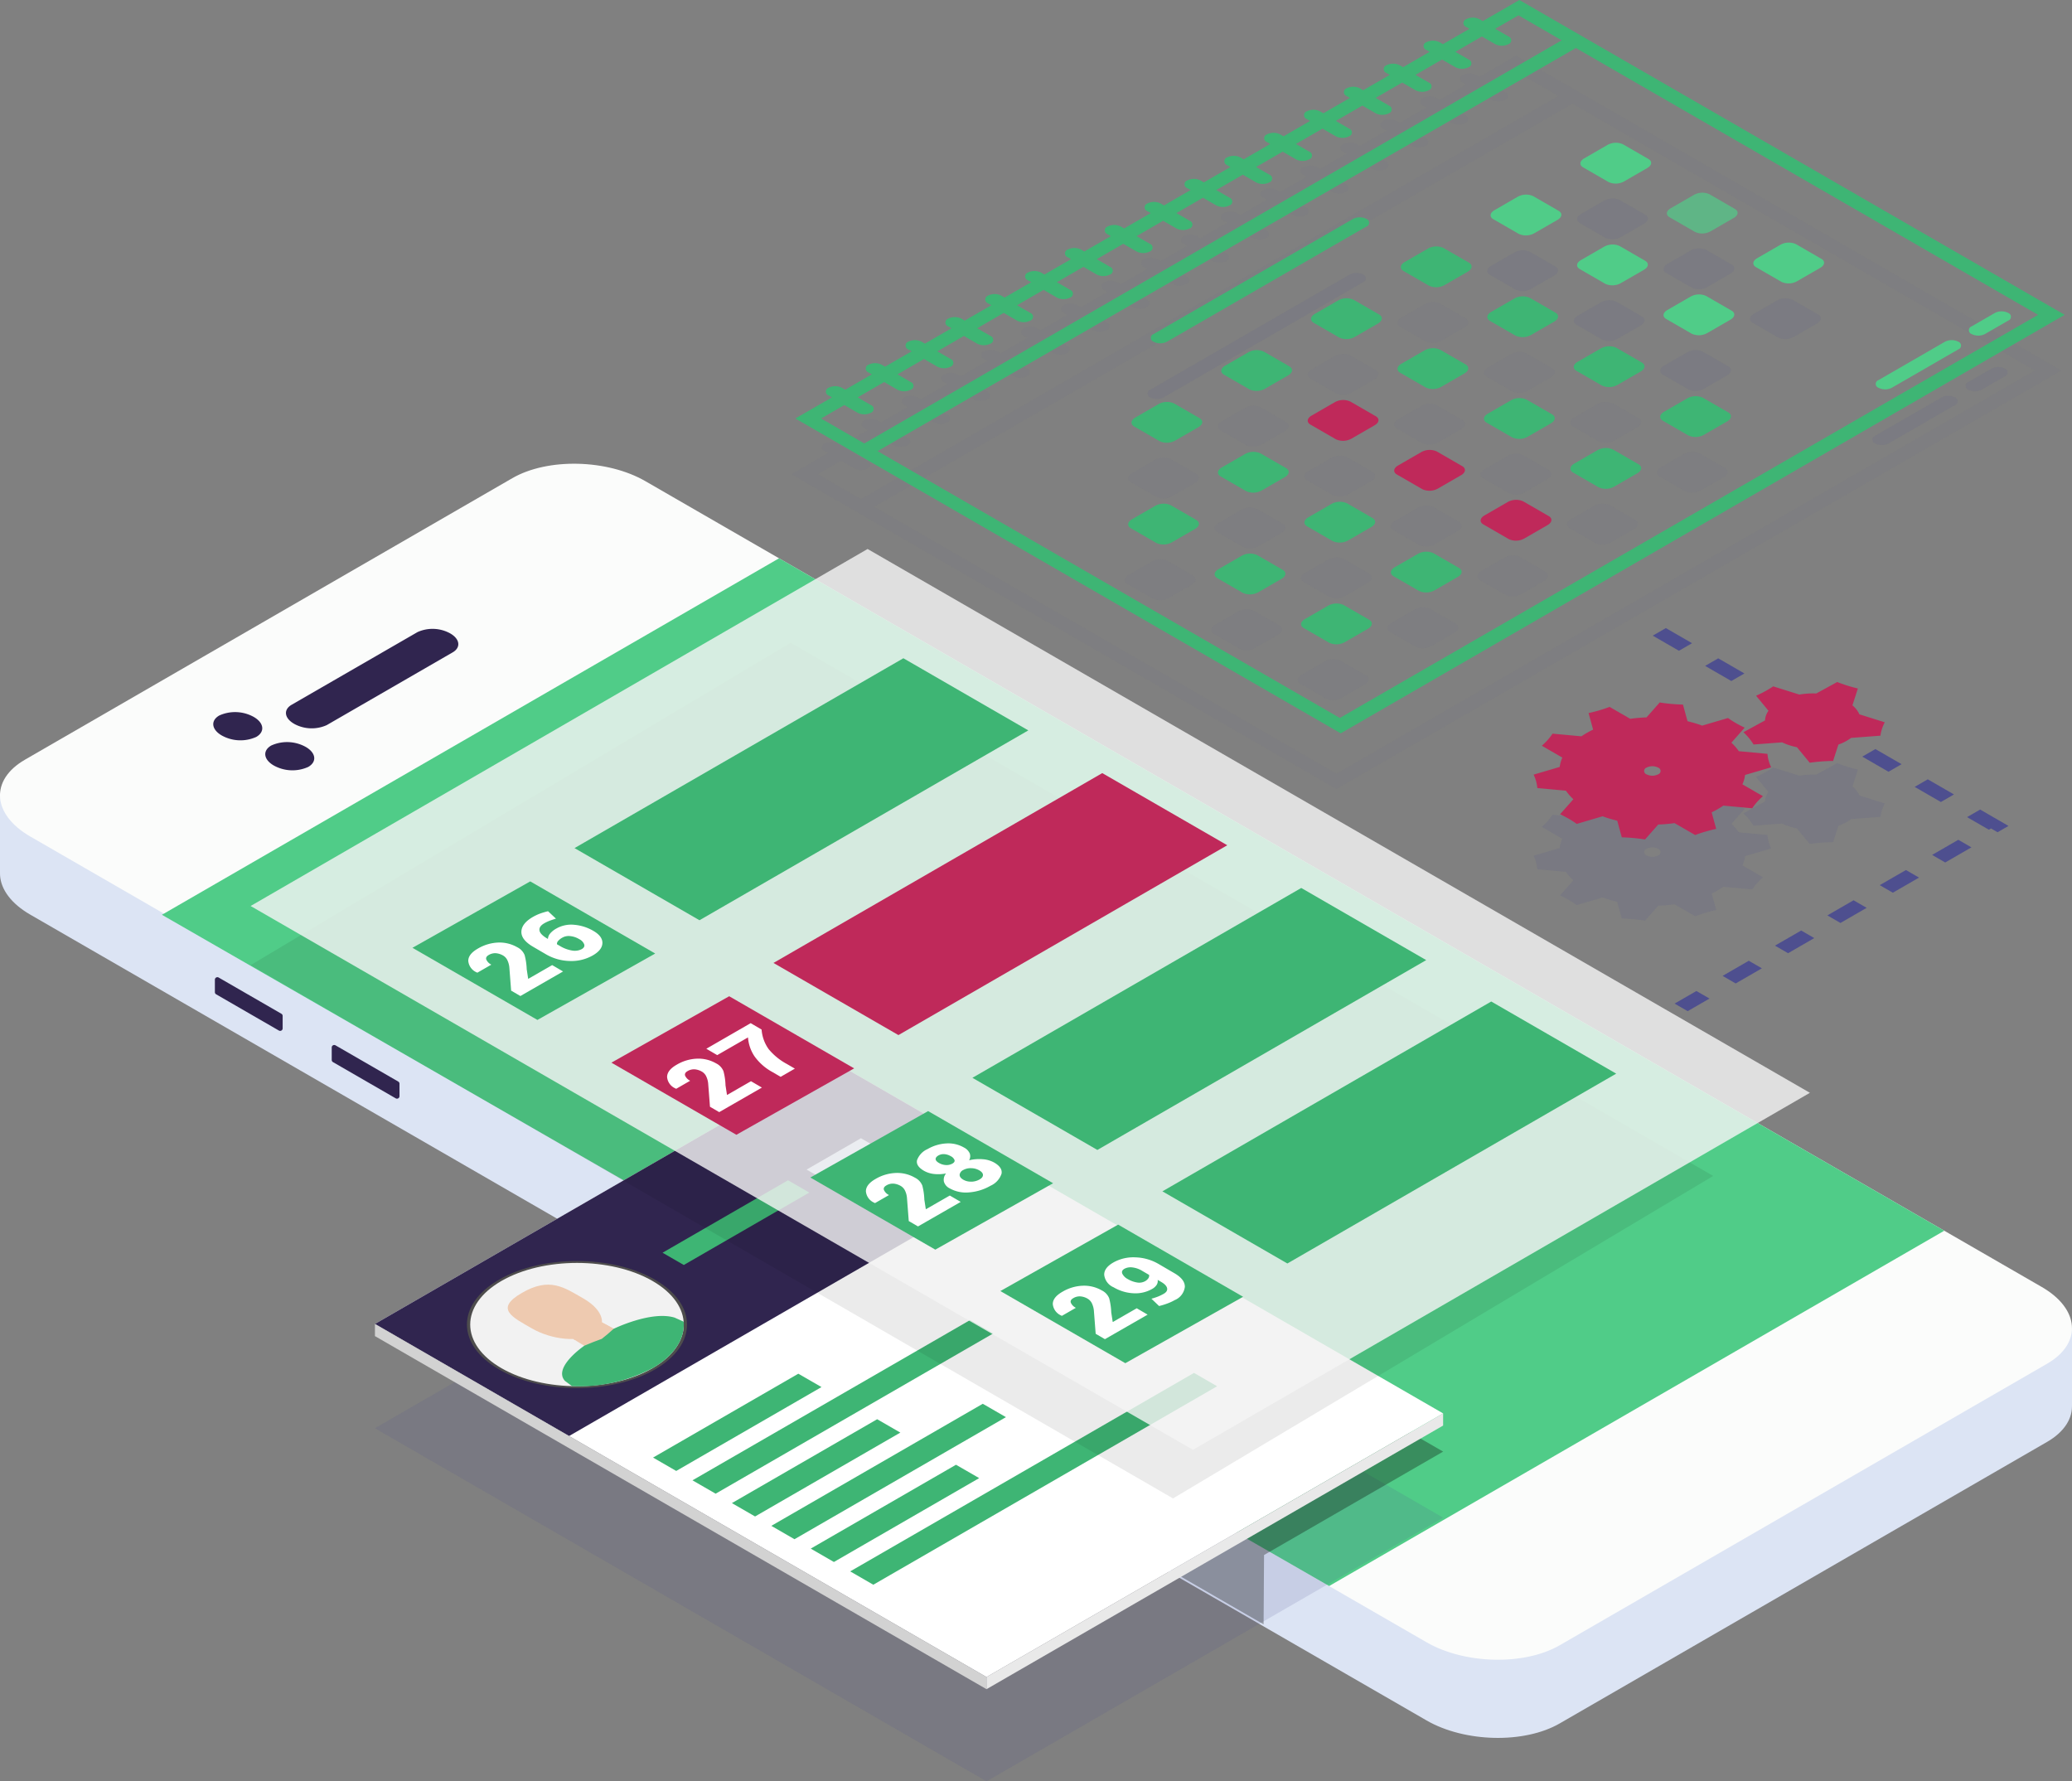 <svg xmlns="http://www.w3.org/2000/svg" xmlns:xlink="http://www.w3.org/1999/xlink" width="233.985" height="201.167" viewBox="0 0 233.985 201.167"><rect x="0" y="0" width="233.985" height="201.167" fill="#808080" stroke="none"/><defs><clipPath id="clip-path"><rect id="Rectangle_1487" data-name="Rectangle 1487" width="120.626" height="69.644" fill="none"></rect></clipPath><clipPath id="clip-path-2"><rect id="Rectangle_1488" data-name="Rectangle 1488" width="96.109" height="59.381" fill="none"></rect></clipPath><clipPath id="clip-path-3"><rect id="Rectangle_1489" data-name="Rectangle 1489" width="165.169" height="96.635" fill="none"></rect></clipPath><clipPath id="clip-path-4"><rect id="Rectangle_1490" data-name="Rectangle 1490" width="176.087" height="101.734" fill="none"></rect></clipPath><clipPath id="clip-path-5"><rect id="Rectangle_1491" data-name="Rectangle 1491" width="15.965" height="9.11" fill="none"></rect></clipPath><clipPath id="clip-path-6"><rect id="Rectangle_1492" data-name="Rectangle 1492" width="26.826" height="15.471" fill="none"></rect></clipPath><clipPath id="clip-path-7"><rect id="Rectangle_1522" data-name="Rectangle 1522" width="143.445" height="82.818" fill="none"></rect></clipPath><clipPath id="clip-path-9"><rect id="Rectangle_1494" data-name="Rectangle 1494" width="7.99" height="4.613" fill="none"></rect></clipPath><clipPath id="clip-path-15"><rect id="Rectangle_1500" data-name="Rectangle 1500" width="7.989" height="4.613" fill="none"></rect></clipPath><clipPath id="clip-path-34"><rect id="Rectangle_1519" data-name="Rectangle 1519" width="24.654" height="14.235" fill="none"></rect></clipPath><clipPath id="clip-path-35"><rect id="Rectangle_1520" data-name="Rectangle 1520" width="9.634" height="5.563" fill="none"></rect></clipPath><clipPath id="clip-path-36"><rect id="Rectangle_1521" data-name="Rectangle 1521" width="4.753" height="2.744" fill="none"></rect></clipPath><clipPath id="clip-path-37"><rect id="Rectangle_1523" data-name="Rectangle 1523" width="7.99" height="4.613" fill="#50cc88"></rect></clipPath></defs><g id="Groupe_3940" data-name="Groupe 3940" transform="translate(-553.874 -1058.802)"><path id="Trac&#xE9;_4904" data-name="Trac&#xE9; 4904" d="M0,208.188v8.92l7.835,4.309s-.346-9.773-.494-9.872S0,208.188,0,208.188" transform="translate(553.874 940.205)" fill="#dce4f4"></path><path id="Trac&#xE9;_4905" data-name="Trac&#xE9; 4905" d="M524.208,348.454v8.82l-14.745,8.213Z" transform="translate(263.651 860.301)" fill="#dce4f4"></path><path id="Trac&#xE9;_4906" data-name="Trac&#xE9; 4906" d="M161.1,275.3c4.31,2.487,11.039,2.642,15.027.339l55.034-31.791c3.985-2.3,3.716-6.189-.594-8.676l-157.685-91c-4.312-2.489-11.04-2.641-15.026-.338L2.824,175.62c-3.987,2.3-3.719,6.187.593,8.676Z" transform="translate(553.874 977.798)" fill="#dce4f4"></path><path id="Trac&#xE9;_4907" data-name="Trac&#xE9; 4907" d="M161.1,254.79c4.31,2.487,11.039,2.642,15.027.339l55.034-31.792c3.985-2.3,3.716-6.188-.594-8.676l-157.685-91c-4.312-2.489-11.04-2.641-15.026-.338L2.824,155.112c-3.987,2.3-3.719,6.187.593,8.676Z" transform="translate(553.874 989.481)" fill="#fbfcfb"></path><path id="Trac&#xE9;_4908" data-name="Trac&#xE9; 4908" d="M174.3,262.577l69.467-40.128L112.182,146.51,42.488,186.77Z" transform="translate(529.67 975.341)" fill="#50cc88"></path><path id="Trac&#xE9;_4909" data-name="Trac&#xE9; 4909" d="M75.947,175.742a4.122,4.122,0,0,0,3.7.154l14.219-8.214c.946-.547.828-1.506-.268-2.138a4.124,4.124,0,0,0-3.7-.153L75.68,173.6c-.946.547-.827,1.507.267,2.138" transform="translate(511.125 964.795)" fill="#30254f"></path><path id="Trac&#xE9;_4910" data-name="Trac&#xE9; 4910" d="M56.926,189.509a4.337,4.337,0,0,0,3.9.163c1-.578.873-1.586-.284-2.255a4.338,4.338,0,0,0-3.9-.162c-1,.578-.873,1.587.282,2.253" transform="translate(521.99 952.352)" fill="#30254f"></path><path id="Trac&#xE9;_4911" data-name="Trac&#xE9; 4911" d="M70.565,197.381c-1.155-.667-1.282-1.675-.282-2.253a4.338,4.338,0,0,1,3.9.162c1.156.667,1.283,1.676.283,2.254a4.337,4.337,0,0,1-3.9-.162" transform="translate(514.221 947.867)" fill="#30254f"></path><path id="Trac&#xE9;_4912" data-name="Trac&#xE9; 4912" d="M64.042,262.222a.283.283,0,0,1-.424.245l-7.087-4.092a.282.282,0,0,1-.142-.245v-1.408a.283.283,0,0,1,.424-.244L63.9,260.57a.283.283,0,0,1,.142.245Z" transform="translate(521.751 912.718)" fill="#30254f"></path><path id="Trac&#xE9;_4913" data-name="Trac&#xE9; 4913" d="M94.7,280.015a.283.283,0,0,1-.424.244l-7.087-4.092a.282.282,0,0,1-.141-.244v-1.408a.282.282,0,0,1,.423-.244l7.087,4.092a.282.282,0,0,1,.141.244Z" transform="translate(504.287 902.582)" fill="#30254f"></path><g id="Groupe_3721" data-name="Groupe 3721" transform="translate(596.215 1190.325)" opacity="0.15"><g id="Groupe_3720" data-name="Groupe 3720"><g id="Groupe_3719" data-name="Groupe 3719" clip-path="url(#clip-path)"><path id="Trac&#xE9;_4914" data-name="Trac&#xE9; 4914" d="M219.017,345.5l-51.565,29.771L98.39,335.4l51.565-29.771Z" transform="translate(-98.39 -305.628)" fill="#4e4f8f"></path></g></g></g><g id="Groupe_3724" data-name="Groupe 3724" transform="translate(620.733 1182.863)" opacity="0.32"><g id="Groupe_3723" data-name="Groupe 3723"><g id="Groupe_3722" data-name="Groupe 3722" clip-path="url(#clip-path-2)"><path id="Trac&#xE9;_4915" data-name="Trac&#xE9; 4915" d="M155.363,303.9,231.2,347.668l.051-7.832,20.223-11.676-69.062-39.873Z" transform="translate(-155.364 -288.287)" fill="#050504"></path></g></g></g><path id="Trac&#xE9;_4916" data-name="Trac&#xE9; 4916" d="M219.017,318.136l-51.565,29.771L98.39,308.034l51.565-29.771Z" transform="translate(497.825 900.286)" fill="#fff"></path><path id="Trac&#xE9;_4917" data-name="Trac&#xE9; 4917" d="M171.876,290.92l-51.565,29.771L98.39,308.034l51.565-29.771Z" transform="translate(497.825 900.286)" fill="#30254f"></path><path id="Trac&#xE9;_4918" data-name="Trac&#xE9; 4918" d="M190.394,362.009l-16.405,9.472-2.616-1.51,16.405-9.471Z" transform="translate(456.249 853.439)" fill="#3eb574"></path><path id="Trac&#xE9;_4919" data-name="Trac&#xE9; 4919" d="M215.685,347.929l-31.352,18.1-2.616-1.51,31.352-18.1Z" transform="translate(450.356 861.46)" fill="#3eb574"></path><path id="Trac&#xE9;_4920" data-name="Trac&#xE9; 4920" d="M211.083,373.954l-16.405,9.472-2.616-1.51,16.405-9.472Z" transform="translate(444.463 846.635)" fill="#3eb574"></path><path id="Trac&#xE9;_4921" data-name="Trac&#xE9; 4921" d="M228.9,369.9l-23.878,13.786-2.616-1.51,23.878-13.786Z" transform="translate(438.571 848.944)" fill="#3eb574"></path><path id="Trac&#xE9;_4922" data-name="Trac&#xE9; 4922" d="M231.771,385.9l-16.405,9.472-2.616-1.51,16.405-9.472Z" transform="translate(432.678 839.83)" fill="#3eb574"></path><path id="Trac&#xE9;_4923" data-name="Trac&#xE9; 4923" d="M264.535,361.792,225.71,384.207,223.1,382.7l38.824-22.415Z" transform="translate(426.785 853.563)" fill="#3eb574"></path><path id="Trac&#xE9;_4924" data-name="Trac&#xE9; 4924" d="M143.857,333.242c4.784,2.761,4.787,7.239,0,10s-12.538,2.764-17.323,0-4.787-7.239-.005-10,12.538-2.764,17.324,0" transform="translate(483.835 870.146)" fill="#f2f2f2"></path><path id="Trac&#xE9;_4925" data-name="Trac&#xE9; 4925" d="M143.756,343.182c-4.846,2.8-12.735,2.8-17.584,0s-4.852-7.353-.006-10.153,12.735-2.8,17.584,0,4.852,7.353.005,10.152m-17.328-10c-4.7,2.717-4.7,7.136.005,9.851s12.359,2.714,17.062,0,4.7-7.136-.005-9.851-12.36-2.714-17.062,0" transform="translate(484.071 870.283)" fill="#4e4d4d"></path><path id="Trac&#xE9;_4926" data-name="Trac&#xE9; 4926" d="M153.67,347.034l-1.622.937-1.622.937,3.728,2.3,1.749-1.01,1.748-1.01Z" transform="translate(468.181 861.109)" fill="#eecab0"></path><path id="Trac&#xE9;_4927" data-name="Trac&#xE9; 4927" d="M153.67,347.034l-1.622.937-1.622.937.186.115h0l5.513-.662Z" transform="translate(468.181 861.109)" fill="#eecab0"></path><path id="Trac&#xE9;_4928" data-name="Trac&#xE9; 4928" d="M157.724,351.242c2.494-1.441,3.664-3.36,3.512-5.251l-1.019-.458c-2.654-.811-6.894,1.268-6.894,1.268l-.68.6-.654.53-.963.36-1,.41s-3.6,2.449-2.193,3.981l.795.588a17.709,17.709,0,0,0,9.092-2.031" transform="translate(469.843 862.072)" fill="#3eb574"></path><path id="Trac&#xE9;_4929" data-name="Trac&#xE9; 4929" d="M141.811,338.7c2.236,1.29,2.742,3.09,1.131,4.021s-4.729.639-6.964-.651-4.255-2.216-1.131-4.021,4.729-.639,6.964.651" transform="translate(477.971 866.759)" fill="#eecab0"></path><path id="Trac&#xE9;_4930" data-name="Trac&#xE9; 4930" d="M190.433,311.129l-14.168,8.18-2.4-1.385,14.168-8.18Z" transform="translate(454.829 882.352)" fill="#3eb574"></path><path id="Trac&#xE9;_4931" data-name="Trac&#xE9; 4931" d="M220.2,300.082l-6.137,3.543-2.4-1.385L217.8,298.7Z" transform="translate(433.297 888.646)" fill="#cfdaf0"></path><path id="Trac&#xE9;_4932" data-name="Trac&#xE9; 4932" d="M98.39,347.444v1.372l69.062,39.873v-1.372Z" transform="translate(497.824 860.876)" fill="#d2d2d2"></path><path id="Trac&#xE9;_4933" data-name="Trac&#xE9; 4933" d="M310.439,370.919v1.372l-51.565,29.771V400.69Z" transform="translate(406.403 847.503)" fill="#e9e9e9"></path><g id="Groupe_3727" data-name="Groupe 3727" transform="translate(582.175 1131.389)" opacity="0.08"><g id="Groupe_3726" data-name="Groupe 3726"><g id="Groupe_3725" data-name="Groupe 3725" clip-path="url(#clip-path-3)"><path id="Trac&#xE9;_4934" data-name="Trac&#xE9; 4934" d="M126.751,168.675,65.765,205.084l104.165,60.226,61-36.419Z" transform="translate(-65.765 -168.675)" fill="#050504"></path></g></g></g><g id="Groupe_3730" data-name="Groupe 3730" transform="translate(582.175 1120.801)" opacity="0.81"><g id="Groupe_3729" data-name="Groupe 3729"><g id="Groupe_3728" data-name="Groupe 3728" clip-path="url(#clip-path-4)"><path id="Trac&#xE9;_4935" data-name="Trac&#xE9; 4935" d="M241.852,205.484,172.179,245.8,65.765,184.387l69.674-40.318Z" transform="translate(-65.765 -144.069)" fill="#f5f5f5"></path></g></g></g><path id="Trac&#xE9;_4936" data-name="Trac&#xE9; 4936" d="M202.008,180.891,164.874,202.33l-14.111-8.147L187.9,172.743Z" transform="translate(467.99 960.397)" fill="#3eb574"></path><path id="Trac&#xE9;_4937" data-name="Trac&#xE9; 4937" d="M254.215,211.032l-37.134,21.439-14.111-8.147L240.1,202.885Z" transform="translate(438.25 943.226)" fill="#bf295a"></path><path id="Trac&#xE9;_4938" data-name="Trac&#xE9; 4938" d="M306.421,241.174l-37.134,21.439-14.111-8.147,37.134-21.439Z" transform="translate(408.51 926.056)" fill="#3eb574"></path><path id="Trac&#xE9;_4939" data-name="Trac&#xE9; 4939" d="M135.648,239.446l-13.3,7.5L108.236,238.8l13.3-7.5Z" transform="translate(492.216 927.04)" fill="#3eb574"></path><path id="Trac&#xE9;_4940" data-name="Trac&#xE9; 4940" d="M187.855,269.588l-13.3,7.5-14.111-8.147,13.3-7.5Z" transform="translate(462.475 909.869)" fill="#bf295a"></path><path id="Trac&#xE9;_4941" data-name="Trac&#xE9; 4941" d="M240.061,299.729l-13.3,7.5-14.111-8.147,13.3-7.5Z" transform="translate(432.735 892.699)" fill="#3eb574"></path><path id="Trac&#xE9;_4942" data-name="Trac&#xE9; 4942" d="M356.282,270.971l-37.134,21.439-14.111-8.147,37.134-21.439Z" transform="translate(380.105 909.081)" fill="#3eb574"></path><path id="Trac&#xE9;_4943" data-name="Trac&#xE9; 4943" d="M289.922,329.527l-13.3,7.5-14.111-8.147,13.3-7.5Z" transform="translate(404.331 875.724)" fill="#3eb574"></path><path id="Trac&#xE9;_4944" data-name="Trac&#xE9; 4944" d="M437.653,208.091l-1.479-.854,2.464-1.423,1.479.854Zm5.422-3.13-1.479-.854,2.958-1.708,1.479.854Zm5.916-3.415-1.479-.854,2.958-1.708,1.479.854Zm5.915-3.415-1.479-.854,2.958-1.708,1.479.854Zm5.915-3.416-1.479-.854,2.958-1.708,1.479.854Zm5.915-3.415-1.479-.854,2.958-1.708,1.479.854Zm4.931-3.7-2.464-1.422,1.479-.854,3.2,1.849-1.233.712-.739-.427Zm-5.422-3.13-2.958-1.708,1.479-.854,2.958,1.708Zm-5.915-3.416-2.958-1.708,1.479-.854,2.958,1.708Zm-5.916-3.415-2.958-1.708,1.479-.853,2.958,1.707Zm-5.915-3.416-2.958-1.707,1.479-.854,2.958,1.708Zm-5.916-3.415-2.958-1.708,1.479-.854,2.958,1.708Zm-5.915-3.416-2.958-1.708,1.479-.854,2.958,1.708Z" transform="translate(306.805 964.904)" fill="#4e4f8f"></path><g id="Groupe_3733" data-name="Groupe 3733" transform="translate(750.748 1144.985)" opacity="0.15"><g id="Groupe_3732" data-name="Groupe 3732"><g id="Groupe_3731" data-name="Groupe 3731" clip-path="url(#clip-path-5)"><path id="Trac&#xE9;_4945" data-name="Trac&#xE9; 4945" d="M469.638,206.582h.029l3.3-.248a4.285,4.285,0,0,1,.172-.763,4.818,4.818,0,0,1,.317-.747l-2.862-.9a2.806,2.806,0,0,0-.791-1.015l.006-.015.61-1.888c-.407-.1-.809-.206-1.2-.33s-.772-.26-1.134-.4l-2.364,1.292a9.227,9.227,0,0,0-1.916.123l-.026-.009-2.921-.918q-.427.29-.916.559c-.327.179-.667.343-1.017.5l1.4,1.7a2.041,2.041,0,0,0-.392,1.09l-.021.011-2.415,1.32a7.168,7.168,0,0,1,.638.676,5.959,5.959,0,0,1,.5.712l3.231-.243a6.523,6.523,0,0,0,.806.323,7.85,7.85,0,0,0,.868.228l.012.016,1.428,1.734c.427-.06.864-.108,1.31-.142s.89-.052,1.33-.057l.6-1.848a5.408,5.408,0,0,0,1.426-.75" transform="translate(-457.489 -200.269)" fill="#4e4f8f"></path></g></g></g><g id="Groupe_3736" data-name="Groupe 3736" transform="translate(727.056 1147.298)" opacity="0.15"><g id="Groupe_3735" data-name="Groupe 3735"><g id="Groupe_3734" data-name="Groupe 3734" clip-path="url(#clip-path-6)"><path id="Trac&#xE9;_4946" data-name="Trac&#xE9; 4946" d="M423.274,217.664c.209-.12.4-.245.591-.373l3.262.3a6.261,6.261,0,0,1,.539-.7,7.6,7.6,0,0,1,.67-.666l-2.316-1.337a3.8,3.8,0,0,0,.3-1.059l2.943-.866a4.68,4.68,0,0,1-.281-.752,4.24,4.24,0,0,1-.136-.766l-3.233-.3a5.8,5.8,0,0,0-.838-.96l1.5-1.7c-.343-.159-.675-.33-.993-.513a10.557,10.557,0,0,1-.889-.573l-2.918.858a14.351,14.351,0,0,0-1.654-.494l-.516-1.881q-.659-.018-1.326-.078t-1.3-.162l-1.488,1.686a17.727,17.727,0,0,0-1.84.161l-2.332-1.347c-.368.139-.751.269-1.152.387s-.808.221-1.22.311l.512,1.868c-.25.12-.495.247-.73.383-.208.12-.4.245-.59.373l-3.262-.3a6.239,6.239,0,0,1-.539.7,7.591,7.591,0,0,1-.67.665l2.316,1.337a3.789,3.789,0,0,0-.3,1.059l-2.943.866a4.692,4.692,0,0,1,.281.752,4.227,4.227,0,0,1,.135.766l3.233.3a5.8,5.8,0,0,0,.838.96l-1.5,1.7c.343.159.675.33.993.513s.614.376.889.574l2.918-.858a14.375,14.375,0,0,0,1.654.494l.516,1.88c.439.012.882.038,1.326.078s.879.1,1.3.163l1.488-1.686a17.741,17.741,0,0,0,1.84-.161l2.332,1.347c.368-.139.752-.269,1.152-.387s.809-.221,1.22-.311l-.513-1.868c.251-.12.495-.247.73-.383m-8.082-3.908a.4.4,0,0,1,0-.758,1.451,1.451,0,0,1,1.313,0,.4.4,0,0,1,0,.758,1.451,1.451,0,0,1-1.312,0" transform="translate(-402.435 -205.642)" fill="#4e4f8f"></path></g></g></g><path id="Trac&#xE9;_4947" data-name="Trac&#xE9; 4947" d="M469.638,185.287h.029l3.3-.249a4.275,4.275,0,0,1,.172-.763,4.811,4.811,0,0,1,.317-.748l-2.862-.9a2.81,2.81,0,0,0-.791-1.015l.006-.015.61-1.888c-.407-.1-.809-.206-1.2-.33s-.772-.26-1.134-.4l-2.364,1.292a9.226,9.226,0,0,0-1.916.123l-.026-.009-2.921-.918q-.427.29-.916.559c-.327.178-.667.343-1.017.5l1.4,1.7a2.039,2.039,0,0,0-.392,1.089l-.021.011-2.415,1.321a7.109,7.109,0,0,1,.638.675,5.993,5.993,0,0,1,.5.712l3.231-.243a6.452,6.452,0,0,0,.806.323,7.85,7.85,0,0,0,.868.228l.012.015,1.428,1.734c.427-.06.864-.108,1.31-.142s.89-.052,1.33-.057l.6-1.848a5.422,5.422,0,0,0,1.426-.75" transform="translate(293.259 956.847)" fill="#bf295a"></path><path id="Trac&#xE9;_4948" data-name="Trac&#xE9; 4948" d="M423.274,196.369c.209-.12.4-.245.591-.373l3.262.3a6.3,6.3,0,0,1,.539-.7,7.661,7.661,0,0,1,.67-.666l-2.316-1.337a3.8,3.8,0,0,0,.3-1.06l2.943-.866a4.681,4.681,0,0,1-.281-.752,4.234,4.234,0,0,1-.136-.766l-3.233-.3a5.8,5.8,0,0,0-.838-.96l1.5-1.7c-.343-.159-.675-.33-.993-.513s-.614-.376-.889-.574l-2.918.858a14.345,14.345,0,0,0-1.654-.494l-.516-1.88q-.659-.019-1.326-.078t-1.3-.162l-1.488,1.686a17.731,17.731,0,0,0-1.84.161l-2.332-1.347c-.368.139-.751.269-1.152.387s-.808.221-1.22.311l.512,1.868c-.25.12-.495.247-.73.383-.208.12-.4.245-.59.373l-3.262-.3a6.237,6.237,0,0,1-.539.7,7.591,7.591,0,0,1-.67.665l2.316,1.337a3.793,3.793,0,0,0-.3,1.059l-2.943.866a4.694,4.694,0,0,1,.281.752,4.234,4.234,0,0,1,.135.766l3.233.3a5.783,5.783,0,0,0,.838.96l-1.5,1.7c.343.159.675.33.993.513s.614.376.889.574l2.918-.858a14.459,14.459,0,0,0,1.654.495l.516,1.88c.439.012.882.038,1.326.078s.879.1,1.3.163l1.488-1.686a17.863,17.863,0,0,0,1.84-.16l2.332,1.346c.368-.139.752-.269,1.152-.386s.809-.221,1.22-.311l-.513-1.868c.251-.12.495-.247.73-.383m-8.082-3.908a.4.4,0,0,1,0-.758,1.451,1.451,0,0,1,1.313,0,.4.4,0,0,1,0,.758,1.451,1.451,0,0,1-1.312,0" transform="translate(324.621 953.787)" fill="#bf295a"></path><path id="Trac&#xE9;_4949" data-name="Trac&#xE9; 4949" d="M145.967,242.731c-.016.519-.378.983-1.09,1.391a4.868,4.868,0,0,1-2.59.627,5.592,5.592,0,0,1-2.713-.769l-.03-.018-1.39-.812q-1.368-.795-1.335-1.72t1.305-1.659a5.355,5.355,0,0,1,.784-.37,8.73,8.73,0,0,1,.921-.274l.892.837c-.287.09-.531.171-.722.244a4.258,4.258,0,0,0-.609.29c-.393.229-.569.49-.529.792s.34.611.89.931l.063.04a1.031,1.031,0,0,1,.243-.606,2.469,2.469,0,0,1,.72-.577,3.377,3.377,0,0,1,2.024-.416,5.11,5.11,0,0,1,2.15.688c.7.407,1.03.864,1.017,1.381m-3.419.837a1.689,1.689,0,0,0,1.094-.165c.24-.14.333-.314.271-.527a1.1,1.1,0,0,0-.556-.59l-.019-.012a2.426,2.426,0,0,0-1.01-.336,1.45,1.45,0,0,0-.865.162,1.759,1.759,0,0,0-.5.389.488.488,0,0,0-.127.37l.31.179.025.015a3.863,3.863,0,0,0,1.375.515" transform="translate(475.934 922.581)" fill="#fff"></path><path id="Trac&#xE9;_4950" data-name="Trac&#xE9; 4950" d="M132.36,249.891l1.231.72-4.821,2.773-1.044-.609-.2-2.591a2.366,2.366,0,0,0-.235-.866,1.216,1.216,0,0,0-.46-.5,1.938,1.938,0,0,0-.82-.268,1.407,1.407,0,0,0-.815.2q-.376.219-.276.514a1.186,1.186,0,0,0,.57.576l-1.575.906-.039-.01-.047-.027a1.554,1.554,0,0,1-.943-1.285q-.009-.769,1.076-1.393a4.9,4.9,0,0,1,2.316-.687,4.015,4.015,0,0,1,2.143.532,1.7,1.7,0,0,1,.828.883,7.2,7.2,0,0,1,.236,1.594l.162,1.071.033.009Z" transform="translate(483.869 917.902)" fill="#fff"></path><path id="Trac&#xE9;_4951" data-name="Trac&#xE9; 4951" d="M190.35,268.505l1.234.722a4.347,4.347,0,0,0,.8,2.216,6.92,6.92,0,0,0,2.05,1.67l.907.527-1.61.927-.9-.528a6.031,6.031,0,0,1-2.037-1.773,4.4,4.4,0,0,1-.746-2.151l-3.475,2-1.231-.72Z" transform="translate(448.295 905.845)" fill="#fff"></path><path id="Trac&#xE9;_4952" data-name="Trac&#xE9; 4952" d="M184.528,280.363l1.234.719-4.821,2.773-1.044-.609-.2-2.589a2.4,2.4,0,0,0-.235-.866,1.223,1.223,0,0,0-.46-.5,1.945,1.945,0,0,0-.818-.269,1.411,1.411,0,0,0-.818.2q-.372.217-.276.514a1.18,1.18,0,0,0,.573.574l-1.578.908-.036-.011-.059-.033a1.543,1.543,0,0,1-.935-1.28c0-.511.353-.976,1.08-1.391a4.838,4.838,0,0,1,2.313-.686,3.994,3.994,0,0,1,2.142.532,1.7,1.7,0,0,1,.831.882,6.942,6.942,0,0,1,.231,1.594l.165,1.072.03.008Z" transform="translate(454.152 900.543)" fill="#fff"></path><path id="Trac&#xE9;_4953" data-name="Trac&#xE9; 4953" d="M250.156,303.5a2.284,2.284,0,0,1-1.239,1.337,5.677,5.677,0,0,1-2.392.747,3.739,3.739,0,0,1-2.221-.454,1.223,1.223,0,0,1-.653-.769,1.124,1.124,0,0,1,.244-.915,4.373,4.373,0,0,1-1.355.062,2.951,2.951,0,0,1-1.137-.359c-.625-.364-.882-.763-.783-1.2A2.192,2.192,0,0,1,241.8,300.7a4.75,4.75,0,0,1,2.111-.641,3.536,3.536,0,0,1,2.014.464,1.381,1.381,0,0,1,.649.672.915.915,0,0,1-.075.763,4.977,4.977,0,0,1,1.541-.116,3.076,3.076,0,0,1,1.306.384c.643.378.917.8.81,1.28m-3.4.871a1.919,1.919,0,0,0,.933-.256q.372-.212.375-.495c0-.189-.134-.361-.408-.523a1.884,1.884,0,0,0-.924-.249,1.7,1.7,0,0,0-.883.2.7.7,0,0,0-.421.544c0,.206.131.389.4.549l.012.007a1.705,1.705,0,0,0,.915.218m-2.875-1.872a1.363,1.363,0,0,0,.744-.171c.188-.109.267-.238.231-.389a.844.844,0,0,0-.432-.443,1.648,1.648,0,0,0-.727-.23,1.171,1.171,0,0,0-.656.146c-.219.127-.324.265-.321.412s.133.3.375.438a1.716,1.716,0,0,0,.787.236" transform="translate(416.813 887.875)" fill="#fff"></path><path id="Trac&#xE9;_4954" data-name="Trac&#xE9; 4954" d="M236.7,310.364l1.234.719-4.824,2.771-1.044-.609-.2-2.589a2.342,2.342,0,0,0-.232-.865,1.229,1.229,0,0,0-.46-.5,1.938,1.938,0,0,0-.818-.269,1.384,1.384,0,0,0-.818.2q-.376.214-.276.514a1.18,1.18,0,0,0,.573.574l-1.578.908-.039-.013-.058-.033a1.541,1.541,0,0,1-.933-1.279q-.008-.769,1.077-1.393a4.875,4.875,0,0,1,2.316-.684,3.985,3.985,0,0,1,2.142.532,1.707,1.707,0,0,1,.831.882,7.073,7.073,0,0,1,.231,1.594l.165,1.072.033.006Z" transform="translate(424.432 883.452)" fill="#fff"></path><path id="Trac&#xE9;_4955" data-name="Trac&#xE9; 4955" d="M298.869,333.292a1.864,1.864,0,0,1-1.145,1.493,5.415,5.415,0,0,1-.814.378,8.053,8.053,0,0,1-.951.292l-.867-.827a6.607,6.607,0,0,0,.735-.239,5.138,5.138,0,0,0,.667-.324c.289-.168.417-.373.372-.614s-.263-.481-.667-.717l-.4-.233a.8.8,0,0,1-.114.563,1.454,1.454,0,0,1-.518.466,3.791,3.791,0,0,1-2.117.482,4.873,4.873,0,0,1-2.227-.673,1.747,1.747,0,0,1-1.06-1.4q-.025-.8,1.049-1.411a4.6,4.6,0,0,1,2.462-.571,5.492,5.492,0,0,1,2.652.763l.031.018,1.736,1.012q1.2.7,1.175,1.545m-5.4-.5a1.376,1.376,0,0,0,.9-.139,1.067,1.067,0,0,0,.387-.346.5.5,0,0,0,.075-.371l-.772-.452-.021-.013a2.726,2.726,0,0,0-1.1-.381,1.49,1.49,0,0,0-.892.155c-.249.144-.33.328-.241.55a1.391,1.391,0,0,0,.614.611l.022.012a2.92,2.92,0,0,0,1.03.373" transform="translate(388.807 870.841)" fill="#fff"></path><path id="Trac&#xE9;_4956" data-name="Trac&#xE9; 4956" d="M285.753,339.949l1.231.72-4.823,2.771-1.044-.609-.2-2.589a2.454,2.454,0,0,0-.235-.866,1.232,1.232,0,0,0-.46-.5,1.927,1.927,0,0,0-.82-.268,1.378,1.378,0,0,0-.815.2q-.381.217-.276.514a1.175,1.175,0,0,0,.57.576l-1.575.906-.041-.011-.047-.027a1.562,1.562,0,0,1-.943-1.285q-.008-.768,1.079-1.391a4.847,4.847,0,0,1,2.316-.687,4.005,4.005,0,0,1,2.143.532,1.7,1.7,0,0,1,.828.883,7.2,7.2,0,0,1,.233,1.593l.165,1.072.03.008Z" transform="translate(396.489 866.599)" fill="#fff"></path><g id="Groupe_3826" data-name="Groupe 3826" transform="translate(643.214 1065.09)" opacity="0.15"><g id="Groupe_3825" data-name="Groupe 3825"><g id="Groupe_3824" data-name="Groupe 3824" clip-path="url(#clip-path-7)"><g id="Groupe_3739" data-name="Groupe 3739" opacity="0.26"><g id="Groupe_3738" data-name="Groupe 3738"><g id="Groupe_3737" data-name="Groupe 3737" clip-path="url(#clip-path-7)"><path id="Trac&#xE9;_4957" data-name="Trac&#xE9; 4957" d="M351.051,50.166,289.467,14.611,285.336,17l-.375-.217a1.659,1.659,0,0,0-1.5,0,.458.458,0,0,0,0,.868l.375.216-3,1.735-.376-.217a1.661,1.661,0,0,0-1.5,0,.457.457,0,0,0,0,.867l.375.217-3,1.735-.375-.216a1.656,1.656,0,0,0-1.5,0,.458.458,0,0,0,0,.867l.376.216-3,1.735-.376-.217a1.661,1.661,0,0,0-1.5,0,.457.457,0,0,0,0,.867l.375.217-3,1.735-.376-.217a1.656,1.656,0,0,0-1.5,0,.457.457,0,0,0,0,.867l.375.217-3,1.734-.375-.217a1.662,1.662,0,0,0-1.5,0,.458.458,0,0,0,0,.868l.376.217-3,1.735-.375-.217a1.658,1.658,0,0,0-1.5,0,.457.457,0,0,0,0,.867l.375.217-3,1.735-.375-.217a1.662,1.662,0,0,0-1.5,0,.458.458,0,0,0,0,.868l.376.217-3,1.735-.376-.217a1.658,1.658,0,0,0-1.5,0,.457.457,0,0,0,0,.867l.376.217-3,1.734-.375-.217a1.662,1.662,0,0,0-1.5,0,.458.458,0,0,0,0,.868l.376.217-3,1.734L239.9,42.8a1.658,1.658,0,0,0-1.5,0,.457.457,0,0,0,0,.867l.375.217-3,1.734-.376-.217a1.661,1.661,0,0,0-1.5,0,.458.458,0,0,0,0,.868l.376.217-3,1.734L230.888,48a1.658,1.658,0,0,0-1.5,0,.458.458,0,0,0,0,.867l.375.217-3,1.734-.376-.216a1.661,1.661,0,0,0-1.5,0,.458.458,0,0,0,0,.867l.375.217-3,1.735-.376-.217a1.662,1.662,0,0,0-1.5,0,.458.458,0,0,0,0,.868l.376.217-3,1.734-.375-.217a1.662,1.662,0,0,0-1.5,0,.458.458,0,0,0,0,.867l.376.217-3,1.734-.375-.217a1.662,1.662,0,0,0-1.5,0,.458.458,0,0,0,0,.868l.376.217-4.131,2.384,7.135,4.12h0L269.19,97.428ZM269.19,95.694l-52.2-30.136,78.857-45.527,52.2,30.135ZM213.239,60.355l1.5.868a1.661,1.661,0,0,0,1.5,0,.458.458,0,0,0,0-.868l-1.5-.867,3-1.735,1.5.867a1.661,1.661,0,0,0,1.5,0,.458.458,0,0,0,0-.867l-1.5-.867,3-1.734,1.5.867a1.661,1.661,0,0,0,1.5,0,.458.458,0,0,0,0-.867l-1.5-.867,3-1.735,1.5.868a1.661,1.661,0,0,0,1.5,0,.458.458,0,0,0,0-.868l-1.5-.867,3-1.734,1.5.867a1.662,1.662,0,0,0,1.5,0,.458.458,0,0,0,0-.867l-1.5-.867,3-1.735,1.5.868a1.658,1.658,0,0,0,1.5,0,.458.458,0,0,0,0-.868l-1.5-.867,3-1.734,1.5.867a1.662,1.662,0,0,0,1.5,0,.457.457,0,0,0,0-.867l-1.5-.868,3-1.735,1.5.868a1.658,1.658,0,0,0,1.5,0,.458.458,0,0,0,0-.868l-1.5-.867,3-1.734,1.5.867a1.658,1.658,0,0,0,1.5,0,.457.457,0,0,0,0-.867l-1.5-.868,3-1.734,1.5.868a1.661,1.661,0,0,0,1.5,0,.458.458,0,0,0,0-.868l-1.5-.867,3-1.735,1.5.868a1.661,1.661,0,0,0,1.5,0,.458.458,0,0,0,0-.867l-1.5-.868,3-1.734,1.5.868a1.661,1.661,0,0,0,1.5,0,.458.458,0,0,0,0-.868l-1.5-.867,3-1.734,1.5.867a1.661,1.661,0,0,0,1.5,0,.458.458,0,0,0,0-.867l-1.5-.867,3-1.735,1.5.868a1.662,1.662,0,0,0,1.5,0,.458.458,0,0,0,0-.868l-1.5-.868,3-1.734,1.5.868a1.662,1.662,0,0,0,1.5,0,.458.458,0,0,0,0-.868l-1.5-.867,3-1.734,1.5.867a1.662,1.662,0,0,0,1.5,0,.458.458,0,0,0,0-.867l-1.5-.868,3-1.734,1.5.868a1.658,1.658,0,0,0,1.5,0,.458.458,0,0,0,0-.868l-1.5-.867,2.628-1.517,4.882,2.818L215.492,64.692l-4.882-2.819Z" transform="translate(-207.606 -14.611)" fill="#4e4f8f"></path></g></g></g><g id="Groupe_3742" data-name="Groupe 3742" transform="translate(38.062 45.39)" opacity="0.32"><g id="Groupe_3741" data-name="Groupe 3741"><g id="Groupe_3740" data-name="Groupe 3740" clip-path="url(#clip-path-9)"><path id="Trac&#xE9;_4958" data-name="Trac&#xE9; 4958" d="M303.613,122.935l-2.623,1.514a1.951,1.951,0,0,1-1.757.073l-2.875-1.66c-.45-.26-.394-.714.126-1.014l2.623-1.515a1.953,1.953,0,0,1,1.757-.073l2.876,1.66c.45.26.394.714-.126,1.014" transform="translate(-296.054 -120.085)" fill="#4e4f8f"></path></g></g></g><g id="Groupe_3745" data-name="Groupe 3745" transform="translate(48.201 39.536)" opacity="0.32"><g id="Groupe_3744" data-name="Groupe 3744"><g id="Groupe_3743" data-name="Groupe 3743" clip-path="url(#clip-path-9)"><path id="Trac&#xE9;_4959" data-name="Trac&#xE9; 4959" d="M327.173,109.333l-2.623,1.514a1.951,1.951,0,0,1-1.757.073l-2.875-1.66c-.451-.26-.394-.714.126-1.014l2.623-1.515a1.953,1.953,0,0,1,1.757-.073l2.876,1.66c.45.26.394.714-.126,1.014" transform="translate(-319.614 -106.483)" fill="#4e4f8f"></path></g></g></g><g id="Groupe_3748" data-name="Groupe 3748" transform="translate(58.34 33.682)" opacity="0.32"><g id="Groupe_3747" data-name="Groupe 3747"><g id="Groupe_3746" data-name="Groupe 3746" clip-path="url(#clip-path-9)"><path id="Trac&#xE9;_4960" data-name="Trac&#xE9; 4960" d="M350.733,95.73l-2.623,1.514a1.953,1.953,0,0,1-1.757.073l-2.875-1.66c-.45-.259-.394-.714.126-1.014l2.623-1.514a1.953,1.953,0,0,1,1.757-.073l2.875,1.66c.45.26.394.714-.126,1.014" transform="translate(-343.174 -92.88)" fill="#4e4f8f"></path></g></g></g><g id="Groupe_3751" data-name="Groupe 3751" transform="translate(68.479 27.829)" opacity="0.32"><g id="Groupe_3750" data-name="Groupe 3750"><g id="Groupe_3749" data-name="Groupe 3749" clip-path="url(#clip-path-9)"><path id="Trac&#xE9;_4961" data-name="Trac&#xE9; 4961" d="M374.293,82.128l-2.623,1.514a1.952,1.952,0,0,1-1.757.073l-2.875-1.66c-.45-.26-.394-.714.126-1.014l2.623-1.515a1.956,1.956,0,0,1,1.757-.073l2.875,1.66c.45.26.394.714-.126,1.014" transform="translate(-366.734 -79.278)" fill="#4e4f8f"></path></g></g></g><g id="Groupe_3754" data-name="Groupe 3754" transform="translate(78.617 21.976)" opacity="0.69"><g id="Groupe_3753" data-name="Groupe 3753"><g id="Groupe_3752" data-name="Groupe 3752" clip-path="url(#clip-path-9)"><path id="Trac&#xE9;_4962" data-name="Trac&#xE9; 4962" d="M397.854,68.525l-2.623,1.514a1.952,1.952,0,0,1-1.758.073l-2.875-1.66c-.45-.26-.394-.714.126-1.014l2.623-1.515a1.953,1.953,0,0,1,1.757-.073l2.876,1.66c.45.26.393.714-.126,1.014" transform="translate(-390.294 -65.676)" fill="#4e4f8f"></path></g></g></g><g id="Groupe_3757" data-name="Groupe 3757" transform="translate(88.756 16.122)" opacity="0.69"><g id="Groupe_3756" data-name="Groupe 3756"><g id="Groupe_3755" data-name="Groupe 3755" clip-path="url(#clip-path-9)"><path id="Trac&#xE9;_4963" data-name="Trac&#xE9; 4963" d="M421.414,54.923l-2.623,1.514a1.952,1.952,0,0,1-1.758.073l-2.875-1.66c-.45-.26-.394-.714.126-1.014l2.623-1.515a1.953,1.953,0,0,1,1.757-.073l2.876,1.66c.45.26.393.714-.126,1.014" transform="translate(-413.854 -52.073)" fill="#4e4f8f"></path></g></g></g><g id="Groupe_3760" data-name="Groupe 3760" transform="translate(37.687 56.88)" opacity="0.32"><g id="Groupe_3759" data-name="Groupe 3759"><g id="Groupe_3758" data-name="Groupe 3758" clip-path="url(#clip-path-15)"><path id="Trac&#xE9;_4964" data-name="Trac&#xE9; 4964" d="M302.741,149.636l-2.623,1.514a1.951,1.951,0,0,1-1.757.073l-2.875-1.66c-.45-.26-.394-.714.126-1.014l2.623-1.515a1.953,1.953,0,0,1,1.757-.073l2.875,1.66c.451.26.394.714-.126,1.014" transform="translate(-295.182 -146.786)" fill="#4e4f8f"></path></g></g></g><g id="Groupe_3763" data-name="Groupe 3763" transform="translate(47.826 51.027)" opacity="0.32"><g id="Groupe_3762" data-name="Groupe 3762"><g id="Groupe_3761" data-name="Groupe 3761" clip-path="url(#clip-path-15)"><path id="Trac&#xE9;_4965" data-name="Trac&#xE9; 4965" d="M326.3,136.034l-2.623,1.514a1.951,1.951,0,0,1-1.757.073l-2.875-1.66c-.45-.26-.394-.714.126-1.014l2.623-1.515a1.953,1.953,0,0,1,1.757-.073l2.875,1.66c.451.26.394.714-.126,1.014" transform="translate(-318.742 -133.184)" fill="#4e4f8f"></path></g></g></g><g id="Groupe_3766" data-name="Groupe 3766" transform="translate(57.965 45.173)" opacity="0.32"><g id="Groupe_3765" data-name="Groupe 3765"><g id="Groupe_3764" data-name="Groupe 3764" clip-path="url(#clip-path-15)"><path id="Trac&#xE9;_4966" data-name="Trac&#xE9; 4966" d="M349.861,122.431l-2.623,1.514a1.952,1.952,0,0,1-1.757.073l-2.875-1.66c-.45-.259-.394-.714.126-1.014l2.623-1.515a1.953,1.953,0,0,1,1.757-.073l2.875,1.66c.45.26.394.714-.126,1.014" transform="translate(-342.302 -119.582)" fill="#4e4f8f"></path></g></g></g><g id="Groupe_3769" data-name="Groupe 3769" transform="translate(68.103 39.319)" opacity="0.32"><g id="Groupe_3768" data-name="Groupe 3768"><g id="Groupe_3767" data-name="Groupe 3767" clip-path="url(#clip-path-15)"><path id="Trac&#xE9;_4967" data-name="Trac&#xE9; 4967" d="M373.421,108.829l-2.623,1.514a1.953,1.953,0,0,1-1.757.073l-2.875-1.66c-.451-.26-.394-.714.126-1.014l2.623-1.514a1.954,1.954,0,0,1,1.757-.073l2.875,1.66c.451.26.394.714-.126,1.014" transform="translate(-365.862 -105.979)" fill="#4e4f8f"></path></g></g></g><g id="Groupe_3772" data-name="Groupe 3772" transform="translate(78.242 33.466)" opacity="0.32"><g id="Groupe_3771" data-name="Groupe 3771"><g id="Groupe_3770" data-name="Groupe 3770" clip-path="url(#clip-path-9)"><path id="Trac&#xE9;_4968" data-name="Trac&#xE9; 4968" d="M396.981,95.226l-2.623,1.514a1.951,1.951,0,0,1-1.757.073l-2.875-1.66c-.451-.26-.394-.714.126-1.014l2.623-1.515a1.954,1.954,0,0,1,1.757-.073l2.875,1.66c.451.26.394.714-.126,1.014" transform="translate(-389.422 -92.377)" fill="#4e4f8f"></path></g></g></g><g id="Groupe_3775" data-name="Groupe 3775" transform="translate(88.381 27.612)" opacity="0.69"><g id="Groupe_3774" data-name="Groupe 3774"><g id="Groupe_3773" data-name="Groupe 3773" clip-path="url(#clip-path-9)"><path id="Trac&#xE9;_4969" data-name="Trac&#xE9; 4969" d="M420.541,81.624l-2.623,1.514a1.951,1.951,0,0,1-1.757.073l-2.875-1.66c-.451-.26-.394-.714.126-1.014l2.623-1.515a1.954,1.954,0,0,1,1.757-.073l2.875,1.66c.451.26.394.714-.126,1.014" transform="translate(-412.982 -78.774)" fill="#4e4f8f"></path></g></g></g><g id="Groupe_3778" data-name="Groupe 3778" transform="translate(98.519 21.759)" opacity="0.69"><g id="Groupe_3777" data-name="Groupe 3777"><g id="Groupe_3776" data-name="Groupe 3776" clip-path="url(#clip-path-9)"><path id="Trac&#xE9;_4970" data-name="Trac&#xE9; 4970" d="M444.1,68.022l-2.623,1.514a1.951,1.951,0,0,1-1.757.073l-2.875-1.66c-.451-.26-.394-.714.126-1.014L439.6,65.42a1.954,1.954,0,0,1,1.757-.073l2.875,1.66c.451.26.394.714-.126,1.014" transform="translate(-436.542 -65.172)" fill="#4e4f8f"></path></g></g></g><g id="Groupe_3781" data-name="Groupe 3781" transform="translate(47.45 62.517)" opacity="0.32"><g id="Groupe_3780" data-name="Groupe 3780"><g id="Groupe_3779" data-name="Groupe 3779" clip-path="url(#clip-path-9)"><path id="Trac&#xE9;_4971" data-name="Trac&#xE9; 4971" d="M325.428,162.735l-2.623,1.514a1.95,1.95,0,0,1-1.757.073l-2.875-1.659c-.451-.26-.394-.715.126-1.014l2.623-1.515a1.955,1.955,0,0,1,1.757-.073l2.875,1.66c.451.26.394.714-.126,1.014" transform="translate(-317.869 -159.885)" fill="#4e4f8f"></path></g></g></g><g id="Groupe_3784" data-name="Groupe 3784" transform="translate(57.589 56.664)" opacity="0.32"><g id="Groupe_3783" data-name="Groupe 3783"><g id="Groupe_3782" data-name="Groupe 3782" clip-path="url(#clip-path-9)"><path id="Trac&#xE9;_4972" data-name="Trac&#xE9; 4972" d="M348.988,149.132l-2.623,1.514a1.951,1.951,0,0,1-1.757.073l-2.875-1.66c-.451-.26-.394-.714.126-1.014l2.623-1.515a1.953,1.953,0,0,1,1.757-.073l2.875,1.66c.451.26.394.714-.126,1.014" transform="translate(-341.429 -146.283)" fill="#4e4f8f"></path></g></g></g><g id="Groupe_3787" data-name="Groupe 3787" transform="translate(67.728 50.81)" opacity="0.32"><g id="Groupe_3786" data-name="Groupe 3786"><g id="Groupe_3785" data-name="Groupe 3785" clip-path="url(#clip-path-9)"><path id="Trac&#xE9;_4973" data-name="Trac&#xE9; 4973" d="M372.548,135.53l-2.623,1.514a1.953,1.953,0,0,1-1.757.073l-2.875-1.66c-.451-.259-.394-.714.126-1.014l2.623-1.514a1.953,1.953,0,0,1,1.757-.073l2.875,1.66c.451.26.394.714-.126,1.014" transform="translate(-364.989 -132.68)" fill="#4e4f8f"></path></g></g></g><g id="Groupe_3790" data-name="Groupe 3790" transform="translate(77.866 44.956)" opacity="0.32"><g id="Groupe_3789" data-name="Groupe 3789"><g id="Groupe_3788" data-name="Groupe 3788" clip-path="url(#clip-path-9)"><path id="Trac&#xE9;_4974" data-name="Trac&#xE9; 4974" d="M396.108,121.927l-2.623,1.514a1.951,1.951,0,0,1-1.757.073l-2.875-1.66c-.451-.26-.394-.714.126-1.014l2.623-1.515a1.953,1.953,0,0,1,1.757-.073l2.875,1.66c.451.26.394.714-.126,1.014" transform="translate(-388.549 -119.078)" fill="#4e4f8f"></path></g></g></g><g id="Groupe_3793" data-name="Groupe 3793" transform="translate(88.005 39.102)" opacity="0.32"><g id="Groupe_3792" data-name="Groupe 3792"><g id="Groupe_3791" data-name="Groupe 3791" clip-path="url(#clip-path-9)"><path id="Trac&#xE9;_4975" data-name="Trac&#xE9; 4975" d="M419.668,108.325l-2.623,1.514a1.951,1.951,0,0,1-1.757.073l-2.875-1.66c-.45-.26-.394-.714.126-1.014l2.623-1.515a1.953,1.953,0,0,1,1.757-.073l2.875,1.66c.45.26.394.714-.126,1.014" transform="translate(-412.109 -105.475)" fill="#4e4f8f"></path></g></g></g><g id="Groupe_3796" data-name="Groupe 3796" transform="translate(98.144 33.249)" opacity="0.69"><g id="Groupe_3795" data-name="Groupe 3795"><g id="Groupe_3794" data-name="Groupe 3794" clip-path="url(#clip-path-9)"><path id="Trac&#xE9;_4976" data-name="Trac&#xE9; 4976" d="M443.228,94.723l-2.623,1.514a1.951,1.951,0,0,1-1.757.073l-2.875-1.66c-.451-.26-.394-.714.126-1.014l2.623-1.515a1.953,1.953,0,0,1,1.757-.073l2.876,1.66c.451.26.394.714-.126,1.014" transform="translate(-435.669 -91.873)" fill="#4e4f8f"></path></g></g></g><g id="Groupe_3799" data-name="Groupe 3799" transform="translate(108.282 27.396)" opacity="0.69"><g id="Groupe_3798" data-name="Groupe 3798"><g id="Groupe_3797" data-name="Groupe 3797" clip-path="url(#clip-path-9)"><path id="Trac&#xE9;_4977" data-name="Trac&#xE9; 4977" d="M466.789,81.12l-2.623,1.514a1.952,1.952,0,0,1-1.757.073l-2.875-1.66c-.451-.26-.394-.714.126-1.014l2.623-1.515a1.953,1.953,0,0,1,1.757-.073l2.876,1.66c.45.26.393.714-.126,1.014" transform="translate(-459.229 -78.271)" fill="#4e4f8f"></path></g></g></g><g id="Groupe_3802" data-name="Groupe 3802" transform="translate(57.214 68.154)" opacity="0.32"><g id="Groupe_3801" data-name="Groupe 3801"><g id="Groupe_3800" data-name="Groupe 3800" clip-path="url(#clip-path-9)"><path id="Trac&#xE9;_4978" data-name="Trac&#xE9; 4978" d="M348.116,175.833l-2.623,1.514a1.951,1.951,0,0,1-1.757.073l-2.875-1.66c-.451-.26-.394-.714.126-1.014l2.623-1.515a1.953,1.953,0,0,1,1.757-.073l2.876,1.66c.45.26.394.714-.126,1.014" transform="translate(-340.557 -172.984)" fill="#4e4f8f"></path></g></g></g><g id="Groupe_3805" data-name="Groupe 3805" transform="translate(67.352 62.3)" opacity="0.32"><g id="Groupe_3804" data-name="Groupe 3804"><g id="Groupe_3803" data-name="Groupe 3803" clip-path="url(#clip-path-9)"><path id="Trac&#xE9;_4979" data-name="Trac&#xE9; 4979" d="M371.676,162.231l-2.623,1.514a1.951,1.951,0,0,1-1.757.073l-2.875-1.66c-.45-.26-.394-.714.126-1.014l2.623-1.515a1.953,1.953,0,0,1,1.757-.073l2.875,1.66c.451.26.394.714-.126,1.014" transform="translate(-364.117 -159.381)" fill="#4e4f8f"></path></g></g></g><g id="Groupe_3808" data-name="Groupe 3808" transform="translate(77.491 56.447)" opacity="0.32"><g id="Groupe_3807" data-name="Groupe 3807"><g id="Groupe_3806" data-name="Groupe 3806" clip-path="url(#clip-path-9)"><path id="Trac&#xE9;_4980" data-name="Trac&#xE9; 4980" d="M395.236,148.629l-2.623,1.514a1.953,1.953,0,0,1-1.757.073l-2.875-1.66c-.45-.259-.394-.714.126-1.014l2.623-1.514a1.953,1.953,0,0,1,1.757-.073l2.875,1.66c.451.26.394.714-.126,1.014" transform="translate(-387.677 -145.779)" fill="#4e4f8f"></path></g></g></g><g id="Groupe_3811" data-name="Groupe 3811" transform="translate(87.63 50.593)" opacity="0.32"><g id="Groupe_3810" data-name="Groupe 3810"><g id="Groupe_3809" data-name="Groupe 3809" clip-path="url(#clip-path-9)"><path id="Trac&#xE9;_4981" data-name="Trac&#xE9; 4981" d="M418.8,135.026l-2.623,1.514a1.951,1.951,0,0,1-1.757.073l-2.875-1.66c-.45-.26-.394-.714.126-1.014l2.623-1.515a1.953,1.953,0,0,1,1.757-.073l2.875,1.66c.451.26.394.714-.126,1.014" transform="translate(-411.237 -132.176)" fill="#4e4f8f"></path></g></g></g><g id="Groupe_3814" data-name="Groupe 3814" transform="translate(97.768 44.739)" opacity="0.32"><g id="Groupe_3813" data-name="Groupe 3813"><g id="Groupe_3812" data-name="Groupe 3812" clip-path="url(#clip-path-9)"><path id="Trac&#xE9;_4982" data-name="Trac&#xE9; 4982" d="M442.356,121.424l-2.623,1.514a1.951,1.951,0,0,1-1.757.073l-2.875-1.66c-.45-.26-.394-.714.126-1.014l2.623-1.515a1.953,1.953,0,0,1,1.757-.073l2.875,1.66c.451.26.394.714-.126,1.014" transform="translate(-434.797 -118.574)" fill="#4e4f8f"></path></g></g></g><g id="Groupe_3817" data-name="Groupe 3817" transform="translate(40.244 24.536)" opacity="0.69"><g id="Groupe_3816" data-name="Groupe 3816"><g id="Groupe_3815" data-name="Groupe 3815" clip-path="url(#clip-path-34)"><path id="Trac&#xE9;_4983" data-name="Trac&#xE9; 4983" d="M325.468,72.673,302.937,85.681a1.661,1.661,0,0,1-1.5,0,.458.458,0,0,1,0-.867l22.53-13.008a1.662,1.662,0,0,1,1.5,0,.458.458,0,0,1,0,.867" transform="translate(-301.124 -71.626)" fill="#4e4f8f"></path></g></g></g><g id="Groupe_3820" data-name="Groupe 3820" transform="translate(122.105 38.411)" opacity="0.69"><g id="Groupe_3819" data-name="Groupe 3819"><g id="Groupe_3818" data-name="Groupe 3818" clip-path="url(#clip-path-35)"><path id="Trac&#xE9;_4984" data-name="Trac&#xE9; 4984" d="M500.673,104.915l-7.51,4.336a1.661,1.661,0,0,1-1.5,0,.458.458,0,0,1,0-.868l7.51-4.336a1.659,1.659,0,0,1,1.5,0,.458.458,0,0,1,0,.867" transform="translate(-491.35 -103.868)" fill="#4e4f8f"></path></g></g></g><g id="Groupe_3823" data-name="Groupe 3823" transform="translate(132.619 35.159)" opacity="0.69"><g id="Groupe_3822" data-name="Groupe 3822"><g id="Groupe_3821" data-name="Groupe 3821" clip-path="url(#clip-path-36)"><path id="Trac&#xE9;_4985" data-name="Trac&#xE9; 4985" d="M520.224,97.358,517.6,98.876a1.659,1.659,0,0,1-1.5,0,.458.458,0,0,1,0-.867l2.629-1.517a1.659,1.659,0,0,1,1.5,0,.458.458,0,0,1,0,.867" transform="translate(-515.782 -96.311)" fill="#4e4f8f"></path></g></g></g></g></g></g><path id="Trac&#xE9;_4986" data-name="Trac&#xE9; 4986" d="M351.923,35.555,290.34,0l-4.13,2.385-.376-.217a1.658,1.658,0,0,0-1.5,0,.458.458,0,0,0,0,.867l.375.217-3,1.734-.376-.217a1.661,1.661,0,0,0-1.5,0,.458.458,0,0,0,0,.868l.375.216-3,1.735-.375-.217a1.659,1.659,0,0,0-1.5,0,.458.458,0,0,0,0,.867l.376.217-3,1.735-.375-.217a1.661,1.661,0,0,0-1.5,0,.458.458,0,0,0,0,.867l.375.217-3,1.735-.375-.217a1.662,1.662,0,0,0-1.5,0,.458.458,0,0,0,0,.867l.376.217-3,1.735-.375-.217a1.659,1.659,0,0,0-1.5,0,.458.458,0,0,0,0,.867l.376.216-3,1.735-.375-.217a1.659,1.659,0,0,0-1.5,0,.458.458,0,0,0,0,.867l.376.217-3,1.734-.376-.216a1.658,1.658,0,0,0-1.5,0,.458.458,0,0,0,0,.867l.376.216-3,1.735-.376-.217a1.661,1.661,0,0,0-1.5,0,.458.458,0,0,0,0,.867l.376.217-3,1.734-.376-.216a1.658,1.658,0,0,0-1.5,0,.457.457,0,0,0,0,.867l.375.217-3,1.734-.376-.217a1.661,1.661,0,0,0-1.5,0,.458.458,0,0,0,0,.867l.375.217-3,1.735-.375-.217a1.659,1.659,0,0,0-1.5,0,.458.458,0,0,0,0,.867l.376.217-3,1.734-.375-.217a1.661,1.661,0,0,0-1.5,0,.458.458,0,0,0,0,.867l.375.217-3,1.734-.375-.216a1.659,1.659,0,0,0-1.5,0,.458.458,0,0,0,0,.867l.376.217-3,1.734-.376-.217a1.661,1.661,0,0,0-1.5,0,.458.458,0,0,0,0,.867l.376.217-3,1.734-.375-.216a1.659,1.659,0,0,0-1.5,0,.458.458,0,0,0,0,.867l.376.217-3,1.734-.376-.217a1.661,1.661,0,0,0-1.5,0,.458.458,0,0,0,0,.868l.375.216-4.13,2.385,7.135,4.119h0l54.449,31.436ZM270.063,81.083l-52.2-30.136L296.723,5.42l52.2,30.135ZM214.112,45.745l1.5.867a1.659,1.659,0,0,0,1.5,0,.458.458,0,0,0,0-.867l-1.5-.867,3-1.735,1.5.868a1.662,1.662,0,0,0,1.5,0,.458.458,0,0,0,0-.867l-1.5-.867,3-1.735,1.5.867a1.659,1.659,0,0,0,1.5,0,.458.458,0,0,0,0-.867l-1.5-.867,3-1.735,1.5.868a1.661,1.661,0,0,0,1.5,0,.458.458,0,0,0,0-.868l-1.5-.867,3-1.735,1.5.867a1.658,1.658,0,0,0,1.5,0,.458.458,0,0,0,0-.867l-1.5-.867,3-1.735,1.5.868a1.661,1.661,0,0,0,1.5,0,.458.458,0,0,0,0-.868l-1.5-.867,3-1.735,1.5.868a1.661,1.661,0,0,0,1.5,0,.458.458,0,0,0,0-.868l-1.5-.867,3-1.734,1.5.867a1.662,1.662,0,0,0,1.5,0,.458.458,0,0,0,0-.867l-1.5-.867,3-1.735,1.5.867a1.659,1.659,0,0,0,1.5,0,.458.458,0,0,0,0-.867l-1.5-.867,3-1.734,1.5.867a1.662,1.662,0,0,0,1.5,0,.458.458,0,0,0,0-.867l-1.5-.868,3-1.734,1.5.867a1.658,1.658,0,0,0,1.5,0,.458.458,0,0,0,0-.867l-1.5-.867,3-1.734,1.5.867a1.662,1.662,0,0,0,1.5,0,.458.458,0,0,0,0-.867l-1.5-.868,3-1.734,1.5.868a1.661,1.661,0,0,0,1.5,0,.458.458,0,0,0,0-.868l-1.5-.867,3-1.735,1.5.868a1.661,1.661,0,0,0,1.5,0,.458.458,0,0,0,0-.867l-1.5-.868,3-1.734,1.5.868a1.661,1.661,0,0,0,1.5,0,.458.458,0,0,0,0-.868l-1.5-.867,3-1.734,1.5.867a1.661,1.661,0,0,0,1.5,0,.458.458,0,0,0,0-.867l-1.5-.868,3-1.734,1.5.867a1.659,1.659,0,0,0,1.5,0,.458.458,0,0,0,0-.867l-1.5-.867,2.629-1.518,4.882,2.819L216.364,50.081l-4.881-2.818Z" transform="translate(435.111 1058.802)" fill="#3eb574"></path><path id="Trac&#xE9;_4987" data-name="Trac&#xE9; 4987" d="M304.486,108.325l-2.623,1.514a1.951,1.951,0,0,1-1.757.073l-2.876-1.66c-.45-.26-.394-.714.127-1.014l2.623-1.515a1.953,1.953,0,0,1,1.757-.073l2.875,1.66c.45.26.394.714-.126,1.014" transform="translate(384.726 998.717)" fill="#3eb574"></path><path id="Trac&#xE9;_4988" data-name="Trac&#xE9; 4988" d="M328.046,94.723l-2.623,1.514a1.953,1.953,0,0,1-1.757.073l-2.876-1.66c-.45-.259-.394-.714.127-1.014l2.623-1.514a1.953,1.953,0,0,1,1.757-.073l2.875,1.66c.45.26.394.714-.126,1.014" transform="translate(371.304 1006.466)" fill="#3eb574"></path><path id="Trac&#xE9;_4989" data-name="Trac&#xE9; 4989" d="M351.606,81.12l-2.623,1.514a1.951,1.951,0,0,1-1.757.073l-2.875-1.66c-.45-.26-.394-.714.126-1.014l2.623-1.515a1.953,1.953,0,0,1,1.757-.073l2.875,1.66c.451.26.394.714-.126,1.014" transform="translate(357.883 1014.215)" fill="#3eb574"></path><path id="Trac&#xE9;_4990" data-name="Trac&#xE9; 4990" d="M375.166,67.518l-2.623,1.514a1.951,1.951,0,0,1-1.757.073l-2.875-1.66c-.45-.26-.394-.714.126-1.014l2.623-1.515a1.953,1.953,0,0,1,1.757-.073l2.875,1.66c.451.26.394.714-.126,1.014" transform="translate(344.462 1021.963)" fill="#3eb574"></path><path id="Trac&#xE9;_4991" data-name="Trac&#xE9; 4991" d="M398.726,53.915,396.1,55.43a1.951,1.951,0,0,1-1.757.073l-2.875-1.66c-.45-.26-.394-.714.126-1.014l2.623-1.515a1.953,1.953,0,0,1,1.757-.073l2.875,1.66c.45.26.394.714-.126,1.014" transform="translate(331.041 1029.712)" fill="#50cc88"></path><path id="Trac&#xE9;_4992" data-name="Trac&#xE9; 4992" d="M422.286,40.313l-2.623,1.514a1.951,1.951,0,0,1-1.757.073l-2.875-1.66c-.45-.26-.394-.714.126-1.014l2.623-1.515a1.953,1.953,0,0,1,1.757-.073l2.875,1.66c.451.26.394.714-.126,1.014" transform="translate(317.619 1037.461)" fill="#50cc88"></path><path id="Trac&#xE9;_4993" data-name="Trac&#xE9; 4993" d="M303.613,135.026l-2.623,1.514a1.951,1.951,0,0,1-1.757.073l-2.875-1.66c-.45-.26-.394-.714.126-1.014l2.623-1.515a1.953,1.953,0,0,1,1.757-.073l2.876,1.66c.45.26.394.714-.126,1.014" transform="translate(385.223 983.506)" fill="#3eb574"></path><path id="Trac&#xE9;_4994" data-name="Trac&#xE9; 4994" d="M327.173,121.424l-2.623,1.514a1.951,1.951,0,0,1-1.757.073l-2.876-1.66c-.45-.26-.394-.714.126-1.014l2.623-1.515a1.953,1.953,0,0,1,1.757-.073l2.876,1.66c.45.26.394.714-.126,1.014" transform="translate(371.802 991.255)" fill="#3eb574"></path><path id="Trac&#xE9;_4995" data-name="Trac&#xE9; 4995" d="M350.733,107.821l-2.623,1.514a1.953,1.953,0,0,1-1.757.073l-2.875-1.66c-.45-.259-.394-.714.126-1.014l2.623-1.514a1.953,1.953,0,0,1,1.757-.073l2.875,1.66c.45.26.394.714-.126,1.014" transform="translate(358.38 999.004)" fill="#bf295a"></path><path id="Trac&#xE9;_4996" data-name="Trac&#xE9; 4996" d="M374.293,94.219l-2.623,1.514a1.951,1.951,0,0,1-1.757.073l-2.875-1.66c-.45-.26-.394-.714.126-1.014l2.623-1.515a1.953,1.953,0,0,1,1.757-.073l2.875,1.66c.45.26.394.714-.126,1.014" transform="translate(344.959 1006.753)" fill="#3eb574"></path><path id="Trac&#xE9;_4997" data-name="Trac&#xE9; 4997" d="M397.854,80.616l-2.623,1.514a1.952,1.952,0,0,1-1.758.073l-2.875-1.66c-.45-.26-.394-.714.126-1.014l2.623-1.515a1.953,1.953,0,0,1,1.757-.073l2.876,1.66c.45.26.393.714-.126,1.014" transform="translate(331.538 1014.502)" fill="#3eb574"></path><path id="Trac&#xE9;_4998" data-name="Trac&#xE9; 4998" d="M421.414,67.014l-2.623,1.514a1.952,1.952,0,0,1-1.758.073l-2.875-1.66c-.45-.26-.394-.714.126-1.014l2.623-1.515a1.953,1.953,0,0,1,1.757-.073L421.54,66c.45.26.393.714-.126,1.014" transform="translate(318.116 1022.25)" fill="#50cc88"></path><g id="Groupe_3829" data-name="Groupe 3829" transform="translate(742.109 1080.561)" opacity="0.69"><g id="Groupe_3828" data-name="Groupe 3828"><g id="Groupe_3827" data-name="Groupe 3827" clip-path="url(#clip-path-37)"><path id="Trac&#xE9;_4999" data-name="Trac&#xE9; 4999" d="M444.973,53.412l-2.623,1.514a1.952,1.952,0,0,1-1.757.073l-2.875-1.66c-.45-.26-.394-.714.126-1.014l2.623-1.515a1.953,1.953,0,0,1,1.757-.073L445.1,52.4c.45.26.394.714-.126,1.014" transform="translate(-437.414 -50.562)" fill="#50cc88"></path></g></g></g><path id="Trac&#xE9;_5000" data-name="Trac&#xE9; 5000" d="M326.3,148.125l-2.623,1.514a1.951,1.951,0,0,1-1.757.073l-2.875-1.66c-.451-.26-.394-.714.126-1.014l2.623-1.515a1.954,1.954,0,0,1,1.757-.073l2.875,1.66c.451.26.394.714-.126,1.014" transform="translate(372.298 976.044)" fill="#3eb574"></path><path id="Trac&#xE9;_5001" data-name="Trac&#xE9; 5001" d="M349.861,134.522l-2.623,1.514a1.953,1.953,0,0,1-1.757.073l-2.875-1.66c-.451-.259-.394-.714.126-1.014l2.623-1.514a1.954,1.954,0,0,1,1.757-.073l2.875,1.66c.451.26.394.714-.126,1.014" transform="translate(358.877 983.794)" fill="#3eb574"></path><path id="Trac&#xE9;_5002" data-name="Trac&#xE9; 5002" d="M373.421,120.92l-2.623,1.514a1.953,1.953,0,0,1-1.757.073l-2.875-1.66c-.451-.26-.394-.714.126-1.014l2.623-1.514a1.954,1.954,0,0,1,1.757-.073l2.875,1.66c.451.26.394.714-.126,1.014" transform="translate(345.456 991.542)" fill="#bf295a"></path><path id="Trac&#xE9;_5003" data-name="Trac&#xE9; 5003" d="M396.981,107.317l-2.623,1.514a1.951,1.951,0,0,1-1.757.073l-2.875-1.66c-.451-.26-.394-.714.126-1.014l2.623-1.515a1.954,1.954,0,0,1,1.757-.073l2.875,1.66c.451.26.394.714-.126,1.014" transform="translate(332.034 999.291)" fill="#3eb574"></path><path id="Trac&#xE9;_5004" data-name="Trac&#xE9; 5004" d="M420.541,93.715l-2.623,1.514a1.951,1.951,0,0,1-1.757.073l-2.875-1.66c-.451-.26-.394-.714.126-1.014l2.623-1.515a1.954,1.954,0,0,1,1.757-.073l2.875,1.66c.451.26.394.714-.126,1.014" transform="translate(318.613 1007.04)" fill="#3eb574"></path><path id="Trac&#xE9;_5005" data-name="Trac&#xE9; 5005" d="M444.1,80.113l-2.623,1.514a1.951,1.951,0,0,1-1.757.073l-2.875-1.66c-.451-.26-.394-.714.126-1.014l2.623-1.515a1.954,1.954,0,0,1,1.757-.073l2.875,1.66c.451.26.394.714-.126,1.014" transform="translate(305.192 1014.788)" fill="#50cc88"></path><path id="Trac&#xE9;_5006" data-name="Trac&#xE9; 5006" d="M467.661,66.51l-2.623,1.514a1.951,1.951,0,0,1-1.757.073l-2.875-1.66c-.451-.26-.394-.714.126-1.014l2.623-1.515a1.953,1.953,0,0,1,1.757-.073l2.875,1.66c.451.26.394.714-.126,1.014" transform="translate(291.771 1022.538)" fill="#50cc88"></path><path id="Trac&#xE9;_5007" data-name="Trac&#xE9; 5007" d="M348.988,161.223l-2.623,1.514a1.951,1.951,0,0,1-1.757.073l-2.875-1.66c-.451-.26-.394-.714.126-1.014l2.623-1.515a1.953,1.953,0,0,1,1.757-.073l2.875,1.66c.451.26.394.714-.126,1.014" transform="translate(359.374 968.583)" fill="#3eb574"></path><path id="Trac&#xE9;_5008" data-name="Trac&#xE9; 5008" d="M372.548,147.621l-2.623,1.514a1.953,1.953,0,0,1-1.757.073l-2.875-1.66c-.451-.259-.394-.714.126-1.014l2.623-1.514a1.953,1.953,0,0,1,1.757-.073l2.876,1.66c.451.26.394.714-.126,1.014" transform="translate(345.953 976.331)" fill="#3eb574"></path><path id="Trac&#xE9;_5009" data-name="Trac&#xE9; 5009" d="M396.108,134.018l-2.623,1.514a1.951,1.951,0,0,1-1.757.073l-2.875-1.66c-.451-.26-.394-.714.126-1.014l2.623-1.515a1.953,1.953,0,0,1,1.757-.073l2.876,1.66c.451.26.394.714-.126,1.014" transform="translate(332.532 984.081)" fill="#bf295a"></path><path id="Trac&#xE9;_5010" data-name="Trac&#xE9; 5010" d="M419.668,120.416l-2.623,1.514a1.951,1.951,0,0,1-1.757.073l-2.875-1.66c-.45-.26-.394-.714.126-1.014l2.623-1.515a1.953,1.953,0,0,1,1.757-.073l2.875,1.66c.45.26.394.714-.126,1.014" transform="translate(319.111 991.829)" fill="#3eb574"></path><path id="Trac&#xE9;_5011" data-name="Trac&#xE9; 5011" d="M443.228,106.814l-2.623,1.514a1.951,1.951,0,0,1-1.757.073l-2.875-1.66c-.451-.26-.394-.714.126-1.014l2.623-1.515a1.953,1.953,0,0,1,1.757-.073l2.876,1.66c.451.26.394.714-.126,1.014" transform="translate(305.689 999.578)" fill="#3eb574"></path><path id="Trac&#xE9;_5012" data-name="Trac&#xE9; 5012" d="M326.34,58.063,303.809,71.071a1.661,1.661,0,0,1-1.5,0,.458.458,0,0,1,0-.868L324.837,57.2a1.662,1.662,0,0,1,1.5,0,.458.458,0,0,1,0,.867" transform="translate(381.838 1026.323)" fill="#3eb574"></path><path id="Trac&#xE9;_5013" data-name="Trac&#xE9; 5013" d="M501.545,90.305l-7.51,4.336a1.661,1.661,0,0,1-1.5,0,.458.458,0,0,1,0-.868l7.51-4.336a1.659,1.659,0,0,1,1.5,0,.458.458,0,0,1,0,.867" transform="translate(273.473 1007.955)" fill="#50cc88"></path><path id="Trac&#xE9;_5014" data-name="Trac&#xE9; 5014" d="M521.1,82.749l-2.629,1.518a1.661,1.661,0,0,1-1.5,0,.458.458,0,0,1,0-.867l2.628-1.518a1.661,1.661,0,0,1,1.5,0,.458.458,0,0,1,0,.867" transform="translate(259.554 1012.26)" fill="#50cc88"></path><rect id="Rectangle_1524" data-name="Rectangle 1524" width="233.985" height="201.167" transform="translate(553.874 1058.802)" fill="none"></rect><rect id="Rectangle_1525" data-name="Rectangle 1525" width="233.985" height="201.167" transform="translate(553.874 1058.802)" fill="none"></rect></g></svg>